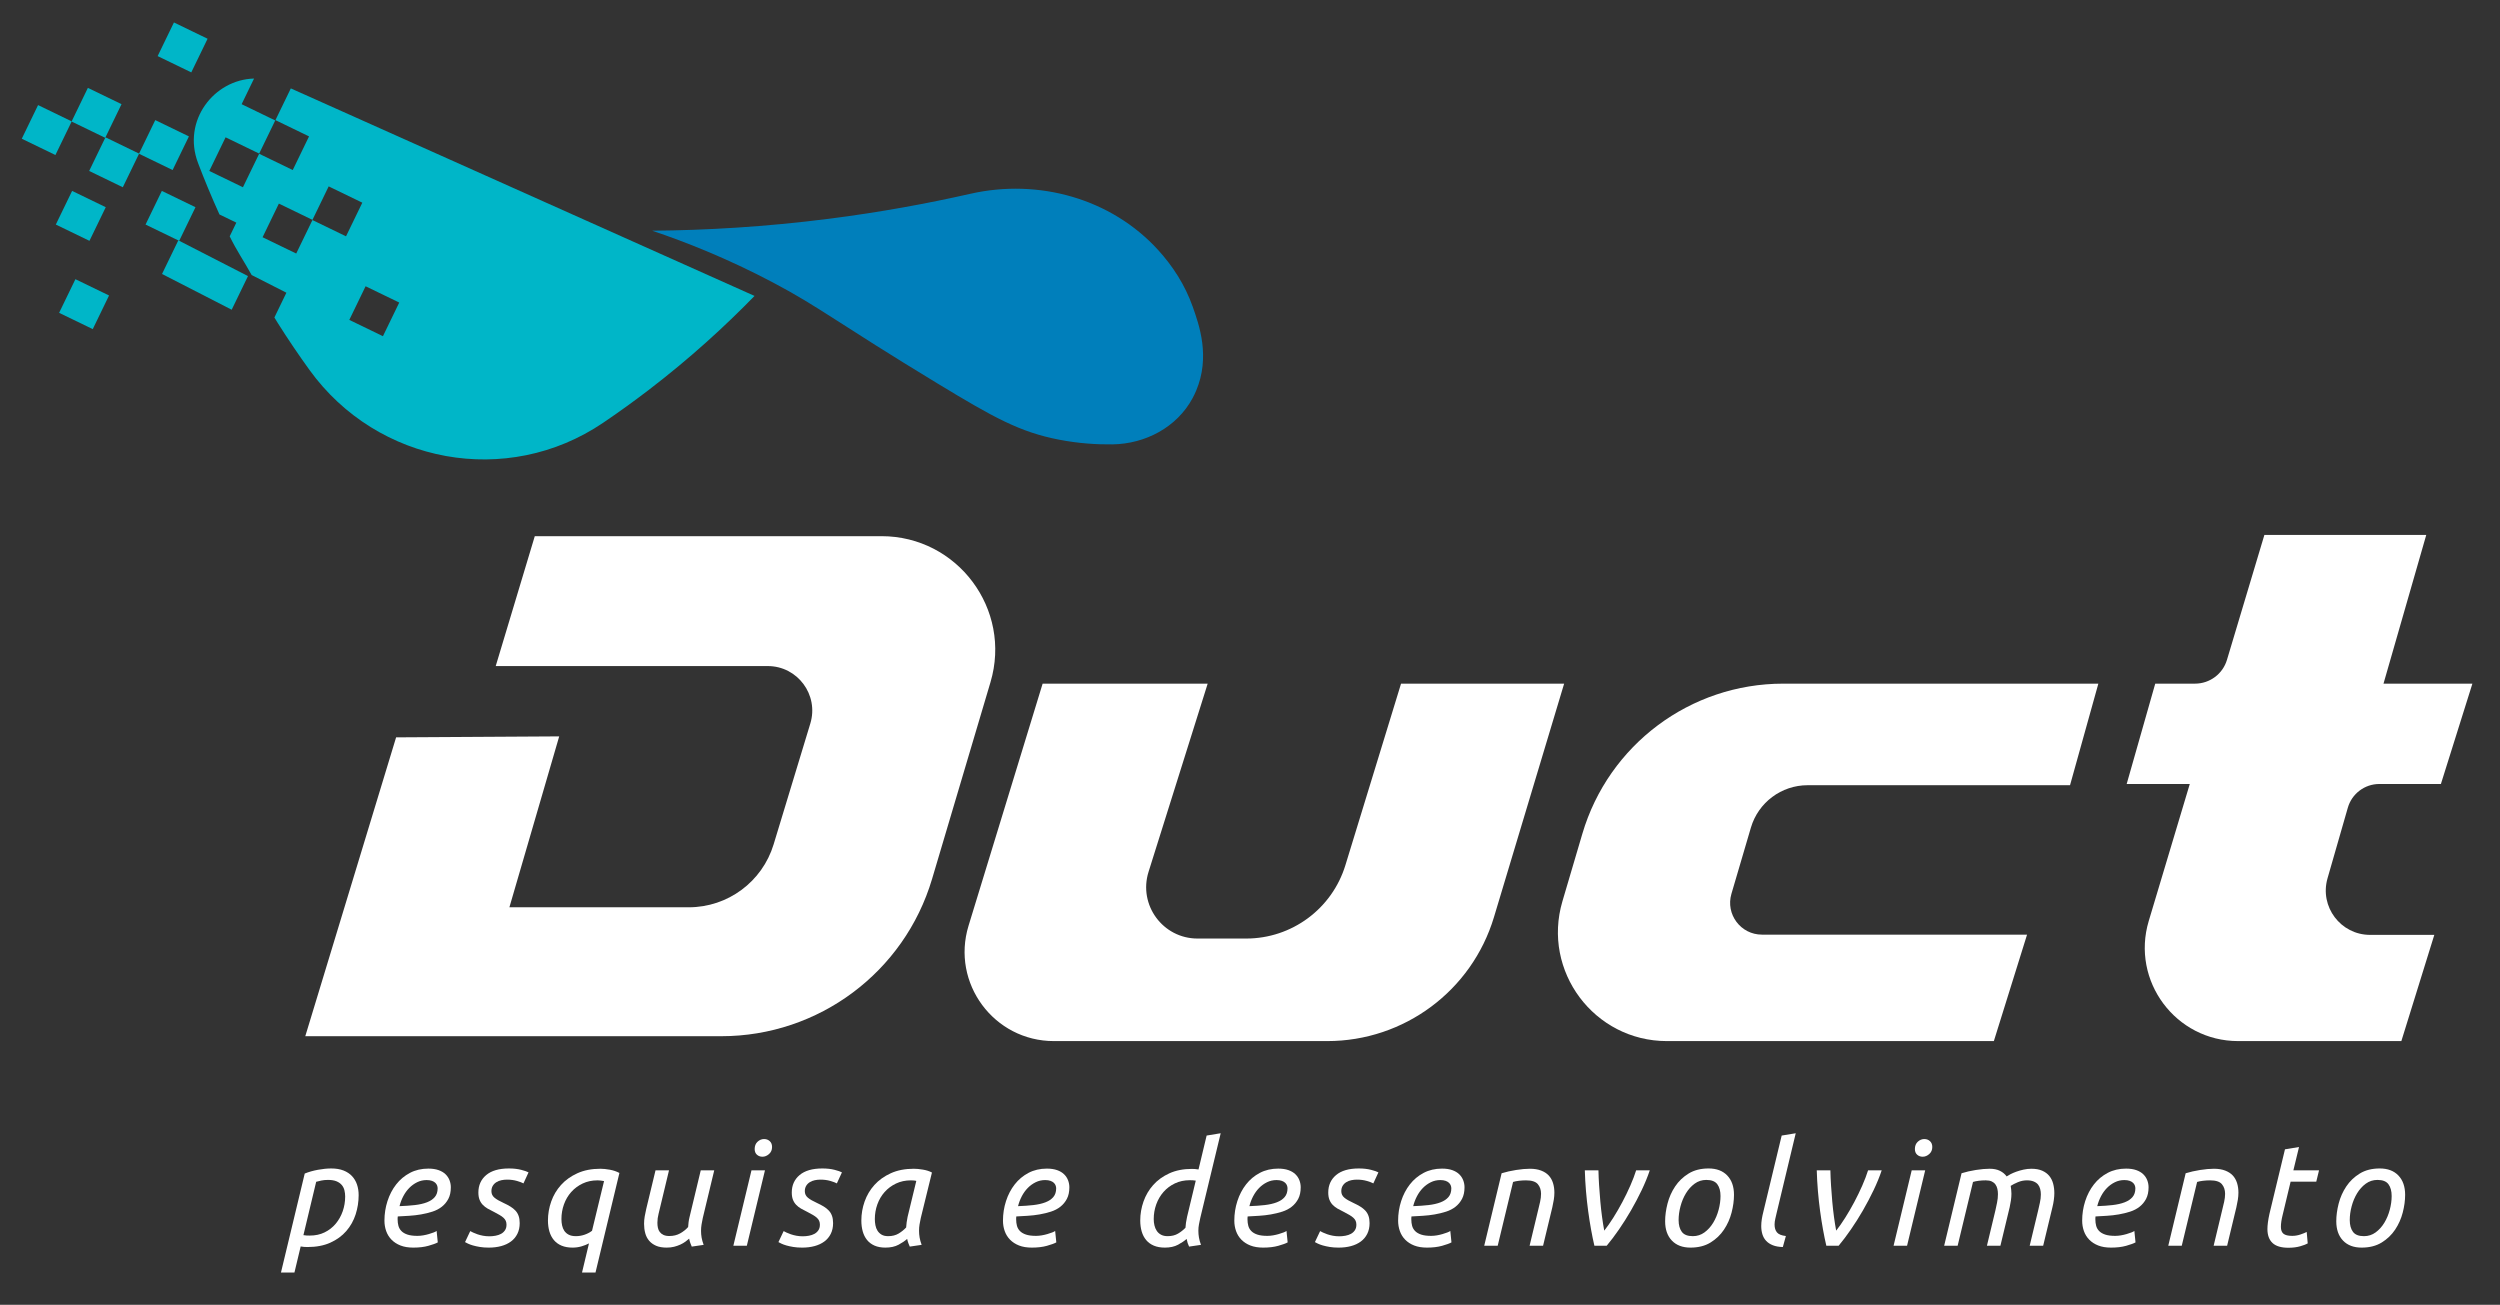 <?xml version="1.0" encoding="iso-8859-1"?>
<!-- Generator: Adobe Illustrator 21.0.0, SVG Export Plug-In . SVG Version: 6.00 Build 0)  -->
<svg version="1.1" id="Camada_1" xmlns="http://www.w3.org/2000/svg" xmlns:xlink="http://www.w3.org/1999/xlink" x="0px" y="0px"
	 viewBox="0 0 2000 1043.824" style="enable-background:new 0 0 2000 1043.824;" xml:space="preserve">
<rect x="0" y="0" width="2000" height="1043.824" fill="#333333" stroke="none"/>
<path style="fill:#007FBB;" d="M521.737,184.567c27.128,9.13,60.378,22.268,96.692,41.464
	c37.732,19.944,49.747,31.088,131.913,80.946c44.923,27.259,65.698,38.714,96.745,44.734c15.728,3.049,30.232,3.956,42.814,3.79
	c26.365-0.348,51.659-13.713,64.15-36.934c1.031-1.917,1.997-3.923,2.883-6.021c11.445-27.093,2.413-52.587-2.743-67.139
	c-6.271-17.7-16.151-32.732-27.689-45.402c-37.579-41.264-95.745-57.323-150.175-44.981c-34.537,7.831-72.164,14.75-112.615,19.925
	C612.124,181.547,564.454,184.221,521.737,184.567z"/>
<g>
	
		<rect x="131.134" y="22.981" transform="matrix(0.9 0.436 -0.436 0.9 31.151 -59.894)" style="fill:#00B6C8;" width="29.904" height="29.904"/>
	
		<rect x="52.321" y="228.363" transform="matrix(0.9 0.436 -0.436 0.9 112.806 -4.988)" style="fill:#00B6C8;" width="29.904" height="29.904"/>
	
		<rect x="121.463" y="157.74" transform="matrix(0.9 0.436 -0.436 0.9 88.934 -42.197)" style="fill:#00B6C8;" width="29.904" height="29.904"/>
	
		<rect x="49.681" y="157.74" transform="matrix(0.9 0.436 -0.436 0.9 81.753 -10.902)" style="fill:#00B6C8;" width="29.904" height="29.904"/>
	
		<rect x="22.443" y="89.089" transform="matrix(0.9 0.436 -0.436 0.9 49.099 -5.895)" style="fill:#00B6C8;" width="29.904" height="29.904"/>
	
		<rect x="62.289" y="75.318" transform="matrix(0.9 0.436 -0.436 0.9 47.081 -24.644)" style="fill:#00B6C8;" width="29.904" height="29.904"/>
	
		<rect x="76.355" y="114.871" transform="matrix(0.9 0.436 -0.436 0.9 65.732 -26.82)" style="fill:#00B6C8;" width="29.904" height="29.904"/>
	
		<rect x="116.201" y="101.101" transform="matrix(0.9 0.436 -0.436 0.9 63.715 -45.569)" style="fill:#00B6C8;" width="29.904" height="29.904"/>
	<polygon style="fill:#00B6C8;" points="185.351,247.785 129.624,219.183 142.662,192.271 198.388,220.872 	"/>
</g>
<g>
	<path style="fill:#FFFFFF;" d="M264.999,934.771c3.788,0,7.054,0.542,9.8,1.623c2.743,1.084,5.004,2.57,6.783,4.466
		c1.778,1.893,3.112,4.136,4.001,6.725c0.888,2.591,1.333,5.433,1.333,8.524c0,5.335-0.812,10.495-2.435,15.48
		c-1.623,4.987-4.117,9.414-7.479,13.28c-3.363,3.867-7.616,6.958-12.757,9.277c-5.142,2.319-11.23,3.478-18.265,3.478
		c-0.852,0-1.779-0.039-2.783-0.114c-1.006-0.078-1.896-0.194-2.667-0.348l-4.987,20.874h-10.785l19.018-79.206
		c3.247-1.315,6.784-2.319,10.611-3.016C258.216,935.118,261.752,934.771,264.999,934.771z M242.733,988.116
		c0.772,0.155,1.604,0.251,2.493,0.288c0.888,0.041,1.757,0.059,2.609,0.059c4.407,0,8.349-0.851,11.828-2.552
		c3.479-1.699,6.437-4.001,8.872-6.901c2.435-2.899,4.309-6.222,5.625-9.972c1.314-3.75,1.971-7.674,1.971-11.771
		c0-1.699-0.193-3.364-0.58-4.987c-0.388-1.623-1.102-3.053-2.146-4.29c-1.044-1.237-2.455-2.223-4.232-2.959
		c-1.779-0.734-4.059-1.1-6.842-1.1c-1.933,0-3.71,0.174-5.333,0.521c-1.625,0.348-2.977,0.677-4.06,0.985L242.733,988.116z"/>
	<path style="fill:#FFFFFF;" d="M330.635,998.088c-3.943,0-7.346-0.56-10.205-1.681c-2.862-1.12-5.259-2.668-7.19-4.639
		c-1.933-1.971-3.363-4.271-4.291-6.899c-0.928-2.627-1.393-5.412-1.393-8.35c0-5.41,0.812-10.63,2.435-15.656
		c1.625-5.024,3.943-9.469,6.959-13.335c3.015-3.867,6.686-6.94,11.017-9.219c4.328-2.28,9.238-3.421,14.728-3.421
		c3.169,0,5.895,0.405,8.176,1.216c2.28,0.812,4.135,1.914,5.567,3.306c1.429,1.39,2.493,2.995,3.189,4.811
		c0.696,1.818,1.044,3.693,1.044,5.625c0,3.636-0.657,6.709-1.971,9.219c-1.316,2.513-3.055,4.621-5.219,6.32
		c-2.165,1.701-4.697,3.016-7.596,3.944c-2.899,0.926-5.914,1.662-9.046,2.202c-3.13,0.542-6.302,0.91-9.509,1.102
		c-3.209,0.194-6.245,0.368-9.104,0.521c-0.078,0.62-0.115,1.123-0.115,1.507c0,0.389,0,0.697,0,0.928
		c0,1.779,0.211,3.462,0.638,5.044c0.424,1.587,1.218,2.977,2.377,4.175c1.159,1.2,2.763,2.145,4.813,2.842
		c2.048,0.695,4.734,1.043,8.059,1.043c1.468,0,2.995-0.133,4.581-0.405c1.583-0.27,3.091-0.617,4.523-1.045
		c1.429-0.423,2.705-0.848,3.827-1.276c1.12-0.423,1.914-0.83,2.378-1.216l0.927,9.162c-1.547,0.851-4.04,1.758-7.479,2.723
		C339.313,997.605,335.273,998.088,330.635,998.088z M319.618,964.921c4.483-0.153,8.581-0.444,12.292-0.869
		c3.71-0.425,6.918-1.159,9.625-2.204c2.705-1.043,4.812-2.453,6.32-4.232c1.507-1.777,2.261-4.097,2.261-6.958
		c0-0.695-0.136-1.429-0.406-2.204c-0.272-0.771-0.736-1.486-1.393-2.145c-0.657-0.656-1.565-1.198-2.724-1.623
		c-1.16-0.423-2.592-0.638-4.291-0.638c-2.707,0-5.238,0.581-7.596,1.74c-2.36,1.159-4.465,2.687-6.32,4.58
		c-1.856,1.896-3.441,4.1-4.755,6.61C321.317,959.491,320.314,962.139,319.618,964.921z"/>
	<path style="fill:#FFFFFF;" d="M391.517,989.042c1.623,0,3.265-0.153,4.929-0.462c1.662-0.309,3.131-0.812,4.407-1.509
		c1.276-0.695,2.319-1.642,3.131-2.84c0.812-1.198,1.218-2.687,1.218-4.466c0-1.159-0.194-2.184-0.581-3.073
		c-0.388-0.887-1.005-1.719-1.856-2.492s-1.913-1.527-3.189-2.261c-1.276-0.734-2.803-1.566-4.581-2.495
		c-1.779-0.848-3.402-1.699-4.87-2.552c-1.469-0.848-2.764-1.854-3.885-3.014c-1.122-1.159-1.992-2.531-2.609-4.118
		c-0.62-1.582-0.928-3.496-0.928-5.739c0-5.799,2.088-10.456,6.263-13.975c4.174-3.517,10.243-5.275,18.207-5.275
		c3.711,0,6.976,0.368,9.799,1.102c2.822,0.734,4.773,1.411,5.857,2.028l-4.06,8.815c-1.083-0.62-2.823-1.276-5.218-1.971
		c-2.397-0.697-5.065-1.045-8.002-1.045c-1.469,0-2.939,0.155-4.407,0.464c-1.469,0.309-2.802,0.832-4,1.566
		c-1.199,0.734-2.165,1.701-2.899,2.899c-0.735,1.198-1.102,2.648-1.102,4.347c0,2.088,0.812,3.809,2.436,5.161
		c1.623,1.354,4.059,2.767,7.306,4.235c2.01,0.926,3.807,1.875,5.393,2.84c1.583,0.967,2.937,2.049,4.059,3.247
		c1.119,1.2,1.971,2.609,2.551,4.232c0.58,1.623,0.87,3.558,0.87,5.799c0,3.247-0.62,6.11-1.856,8.581
		c-1.237,2.476-2.957,4.523-5.161,6.146c-2.203,1.623-4.812,2.842-7.827,3.654c-3.016,0.812-6.303,1.216-9.857,1.216
		c-2.63,0-5.006-0.174-7.133-0.521c-2.126-0.348-3.982-0.755-5.565-1.216c-1.586-0.464-2.899-0.947-3.943-1.45
		c-1.044-0.503-1.837-0.908-2.378-1.219l4.175-8.812c0.54,0.309,1.294,0.695,2.261,1.159c0.966,0.464,2.125,0.926,3.479,1.39
		c1.351,0.464,2.841,0.853,4.464,1.162C388.038,988.889,389.738,989.042,391.517,989.042z"/>
	<path style="fill:#FFFFFF;" d="M465.617,1018.035l5.567-23.309c-1.779,0.926-3.789,1.719-6.03,2.376
		c-2.243,0.656-4.601,0.986-7.075,0.986c-3.402,0-6.339-0.521-8.813-1.564c-2.475-1.045-4.523-2.531-6.146-4.466
		c-1.623-1.932-2.823-4.232-3.594-6.901c-0.774-2.666-1.159-5.584-1.159-8.755c0-5.179,0.869-10.241,2.609-15.192
		c1.739-4.946,4.349-9.352,7.828-13.219c3.479-3.867,7.845-6.997,13.104-9.393c5.256-2.396,11.402-3.597,18.439-3.597
		c2.163,0,4.657,0.251,7.479,0.755c2.822,0.503,5.393,1.374,7.711,2.609l-19.134,79.67H465.617z M460.746,988.928
		c2.242,0,4.483-0.366,6.726-1.102c2.242-0.734,4.291-1.797,6.146-3.19l9.625-39.777c-2.165-0.386-3.904-0.579-5.218-0.579
		c-4.407,0-8.389,0.851-11.945,2.549c-3.557,1.703-6.592,3.965-9.103,6.784c-2.514,2.824-4.447,6.11-5.799,9.857
		c-1.354,3.752-2.029,7.674-2.029,11.771c0,1.779,0.174,3.48,0.521,5.104c0.349,1.623,0.947,3.073,1.798,4.349
		c0.849,1.274,2.029,2.3,3.536,3.073C456.514,988.541,458.428,988.928,460.746,988.928z"/>
	<path style="fill:#FFFFFF;" d="M533.342,998.088c-3.402,0-6.243-0.503-8.523-1.507c-2.281-1.004-4.136-2.357-5.567-4.059
		c-1.431-1.699-2.455-3.711-3.073-6.03c-0.62-2.321-0.927-4.793-0.927-7.422c0-2.01,0.174-4.001,0.521-5.972
		c0.348-1.971,0.753-3.96,1.218-5.972l7.422-30.848h10.785l-6.841,28.529c-0.388,1.779-0.889,3.867-1.508,6.261
		c-0.62,2.399-0.927,4.795-0.927,7.191c0,1.39,0.134,2.726,0.406,3.999c0.27,1.276,0.772,2.399,1.507,3.364
		c0.734,0.967,1.719,1.74,2.958,2.321c1.236,0.578,2.783,0.869,4.638,0.869c3.323,0,6.242-0.713,8.755-2.145
		c2.512-1.431,4.619-3.112,6.321-5.044c0.075-1.237,0.192-2.513,0.348-3.828c0.154-1.315,0.424-2.744,0.812-4.292l8.929-37.225
		h10.786l-9.162,38.153c-0.388,1.779-0.716,3.498-0.985,5.161c-0.271,1.662-0.406,3.382-0.406,5.161s0.154,3.556,0.464,5.334
		c0.308,1.779,0.849,3.711,1.623,5.799l-9.51,1.39c-0.388-0.848-0.773-1.815-1.159-2.899c-0.388-1.082-0.695-2.241-0.927-3.478
		c-0.852,0.773-1.856,1.585-3.016,2.435c-1.159,0.851-2.492,1.623-4,2.319c-1.508,0.697-3.171,1.276-4.987,1.74
		C537.498,997.857,535.506,998.088,533.342,998.088z"/>
	<path style="fill:#FFFFFF;" d="M597.469,996.581h-10.784l14.496-60.303h10.786L597.469,996.581z M609.994,925.378
		c-1.779,0-3.266-0.54-4.464-1.623c-1.199-1.082-1.797-2.591-1.797-4.523c0-2.474,0.772-4.424,2.319-5.856
		c1.546-1.431,3.286-2.147,5.219-2.147c1.778,0,3.285,0.563,4.523,1.683c1.236,1.12,1.856,2.687,1.856,4.697
		c0,2.319-0.812,4.194-2.435,5.625C613.59,924.664,611.849,925.378,609.994,925.378z"/>
	<path style="fill:#FFFFFF;" d="M642.231,989.042c1.623,0,3.265-0.153,4.929-0.462c1.662-0.309,3.131-0.812,4.407-1.509
		c1.276-0.695,2.319-1.642,3.131-2.84c0.812-1.198,1.218-2.687,1.218-4.466c0-1.159-0.194-2.184-0.581-3.073
		c-0.388-0.887-1.005-1.719-1.856-2.492c-0.851-0.773-1.913-1.527-3.189-2.261c-1.276-0.734-2.803-1.566-4.581-2.495
		c-1.779-0.848-3.402-1.699-4.87-2.552c-1.469-0.848-2.764-1.854-3.885-3.014c-1.122-1.159-1.992-2.531-2.609-4.118
		c-0.62-1.582-0.928-3.496-0.928-5.739c0-5.799,2.088-10.456,6.263-13.975c4.174-3.517,10.243-5.275,18.207-5.275
		c3.711,0,6.976,0.368,9.799,1.102c2.822,0.734,4.773,1.411,5.857,2.028l-4.06,8.815c-1.083-0.62-2.823-1.276-5.218-1.971
		c-2.397-0.697-5.065-1.045-8.002-1.045c-1.469,0-2.939,0.155-4.407,0.464c-1.469,0.309-2.802,0.832-4,1.566
		c-1.199,0.734-2.165,1.701-2.899,2.899c-0.735,1.198-1.102,2.648-1.102,4.347c0,2.088,0.812,3.809,2.436,5.161
		c1.623,1.354,4.059,2.767,7.305,4.235c2.01,0.926,3.807,1.875,5.393,2.84c1.583,0.967,2.937,2.049,4.059,3.247
		c1.119,1.2,1.971,2.609,2.551,4.232c0.58,1.623,0.87,3.558,0.87,5.799c0,3.247-0.62,6.11-1.856,8.581
		c-1.237,2.476-2.956,4.523-5.161,6.146c-2.203,1.623-4.812,2.842-7.827,3.654c-3.016,0.812-6.303,1.216-9.857,1.216
		c-2.63,0-5.006-0.174-7.133-0.521c-2.126-0.348-3.982-0.755-5.565-1.216c-1.586-0.464-2.899-0.947-3.943-1.45
		c-1.044-0.503-1.837-0.908-2.378-1.219l4.175-8.812c0.54,0.309,1.294,0.695,2.261,1.159c0.966,0.464,2.125,0.926,3.479,1.39
		c1.351,0.464,2.841,0.853,4.464,1.162C638.752,988.889,640.452,989.042,642.231,989.042z"/>
	<path style="fill:#FFFFFF;" d="M727.813,997.276c-0.388-0.848-0.773-1.797-1.159-2.84c-0.388-1.045-0.696-2.147-0.927-3.306
		c-1.702,1.548-3.983,3.094-6.842,4.639c-2.862,1.546-6.378,2.319-10.552,2.319c-3.404,0-6.321-0.542-8.756-1.623
		c-2.435-1.082-4.427-2.588-5.972-4.523c-1.547-1.93-2.687-4.212-3.421-6.841c-0.735-2.627-1.101-5.527-1.101-8.698
		c0-5.179,0.869-10.241,2.609-15.192c1.739-4.946,4.349-9.352,7.828-13.219c3.479-3.867,7.845-6.997,13.104-9.393
		c5.256-2.396,11.402-3.597,18.439-3.597c2.086,0,4.523,0.233,7.306,0.697c2.783,0.462,5.179,1.237,7.19,2.319l-8.93,36.413
		c-0.388,1.779-0.716,3.48-0.986,5.104c-0.272,1.623-0.406,3.325-0.406,5.101c0,1.779,0.154,3.576,0.464,5.392
		c0.308,1.818,0.849,3.771,1.623,5.858L727.813,997.276z M710.535,988.928c3.247,0,6.03-0.697,8.349-2.088
		c2.32-1.393,4.328-3.016,6.031-4.87c0.075-1.315,0.211-2.687,0.406-4.118c0.192-1.429,0.444-2.879,0.753-4.349l6.958-28.758
		c-0.388-0.155-1.026-0.272-1.914-0.35c-0.889-0.076-1.681-0.114-2.377-0.114c-4.407,0-8.389,0.851-11.945,2.549
		c-3.557,1.703-6.592,3.965-9.103,6.784c-2.514,2.824-4.447,6.11-5.799,9.857c-1.354,3.752-2.029,7.674-2.029,11.771
		c0,1.623,0.154,3.267,0.464,4.93c0.308,1.662,0.869,3.13,1.681,4.406c0.812,1.276,1.894,2.319,3.248,3.13
		C706.61,988.521,708.369,988.928,710.535,988.928z"/>
	<path style="fill:#FFFFFF;" d="M825.455,998.088c-3.943,0-7.346-0.56-10.205-1.681c-2.862-1.12-5.259-2.668-7.19-4.639
		c-1.933-1.971-3.363-4.271-4.291-6.899c-0.928-2.627-1.392-5.412-1.392-8.35c0-5.41,0.812-10.63,2.435-15.656
		c1.625-5.024,3.943-9.469,6.959-13.335c3.015-3.867,6.686-6.94,11.017-9.219c4.328-2.28,9.238-3.421,14.728-3.421
		c3.169,0,5.895,0.405,8.176,1.216c2.28,0.812,4.135,1.914,5.567,3.306c1.429,1.39,2.493,2.995,3.189,4.811
		c0.696,1.818,1.044,3.693,1.044,5.625c0,3.636-0.657,6.709-1.971,9.219c-1.316,2.513-3.055,4.621-5.219,6.32
		c-2.165,1.701-4.697,3.016-7.596,3.944c-2.899,0.926-5.914,1.662-9.046,2.202c-3.13,0.542-6.302,0.91-9.509,1.102
		c-3.209,0.194-6.245,0.368-9.104,0.521c-0.078,0.62-0.115,1.123-0.115,1.507c0,0.389,0,0.697,0,0.928
		c0,1.779,0.211,3.462,0.638,5.044c0.424,1.587,1.218,2.977,2.377,4.175c1.159,1.2,2.763,2.145,4.813,2.842
		c2.048,0.695,4.734,1.043,8.059,1.043c1.468,0,2.995-0.133,4.581-0.405c1.583-0.27,3.091-0.617,4.523-1.045
		c1.429-0.423,2.705-0.848,3.827-1.276c1.12-0.423,1.914-0.83,2.378-1.216l0.927,9.162c-1.547,0.851-4.04,1.758-7.479,2.723
		C834.133,997.605,830.094,998.088,825.455,998.088z M814.439,964.921c4.483-0.153,8.581-0.444,12.292-0.869
		c3.71-0.425,6.918-1.159,9.625-2.204c2.705-1.043,4.812-2.453,6.32-4.232c1.507-1.777,2.261-4.097,2.261-6.958
		c0-0.695-0.136-1.429-0.406-2.204c-0.272-0.771-0.736-1.486-1.392-2.145c-0.657-0.656-1.565-1.198-2.724-1.623
		c-1.16-0.423-2.592-0.638-4.291-0.638c-2.707,0-5.238,0.581-7.596,1.74c-2.36,1.159-4.464,2.687-6.32,4.58
		c-1.856,1.896-3.441,4.1-4.755,6.61C816.138,959.491,815.134,962.139,814.439,964.921z"/>
	<path style="fill:#FFFFFF;" d="M958.698,984.636c0,1.779,0.153,3.576,0.463,5.392c0.309,1.818,0.851,3.771,1.623,5.858l-9.509,1.39
		c-0.852-1.699-1.508-3.748-1.972-6.146c-1.701,1.548-3.982,3.094-6.841,4.639c-2.862,1.546-6.378,2.319-10.554,2.319
		c-3.402,0-6.339-0.521-8.814-1.564c-2.475-1.045-4.523-2.531-6.146-4.466c-1.623-1.932-2.823-4.232-3.594-6.901
		c-0.774-2.666-1.159-5.584-1.159-8.755c0-5.179,0.869-10.241,2.609-15.192c1.739-4.946,4.328-9.352,7.77-13.219
		c3.439-3.867,7.749-6.976,12.93-9.336c5.178-2.357,11.209-3.537,18.09-3.537c0.851,0,1.7,0.039,2.552,0.117
		c0.849,0.078,1.739,0.194,2.667,0.348l6.494-27.137l11.249-1.854l-16.351,67.84c-0.388,1.779-0.735,3.48-1.044,5.104
		C958.851,981.158,958.698,982.859,958.698,984.636z M934.113,988.928c3.247,0,6.01-0.677,8.291-2.03
		c2.28-1.351,4.271-2.918,5.972-4.697c0.075-1.235,0.211-2.57,0.406-4.001c0.192-1.429,0.481-2.995,0.87-4.697l6.958-28.991
		c-0.696-0.153-1.47-0.249-2.32-0.29c-0.852-0.037-1.663-0.057-2.435-0.057c-4.407,0-8.389,0.851-11.945,2.552
		c-3.557,1.701-6.592,3.983-9.103,6.841c-2.514,2.86-4.447,6.167-5.799,9.914c-1.354,3.752-2.029,7.674-2.029,11.771
		c0,1.779,0.192,3.48,0.58,5.104c0.386,1.623,1.004,3.073,1.856,4.349c0.849,1.274,1.989,2.3,3.421,3.073
		C930.266,988.541,932.025,988.928,934.113,988.928z"/>
	<path style="fill:#FFFFFF;" d="M1010.535,998.088c-3.943,0-7.346-0.56-10.205-1.681c-2.862-1.12-5.259-2.668-7.19-4.639
		c-1.933-1.971-3.363-4.271-4.291-6.899c-0.928-2.627-1.393-5.412-1.393-8.35c0-5.41,0.812-10.63,2.435-15.656
		c1.625-5.024,3.943-9.469,6.959-13.335c3.015-3.867,6.686-6.94,11.017-9.219c4.328-2.28,9.238-3.421,14.728-3.421
		c3.169,0,5.895,0.405,8.176,1.216c2.28,0.812,4.135,1.914,5.567,3.306c1.429,1.39,2.493,2.995,3.189,4.811
		c0.696,1.818,1.044,3.693,1.044,5.625c0,3.636-0.657,6.709-1.971,9.219c-1.316,2.513-3.055,4.621-5.219,6.32
		c-2.165,1.701-4.697,3.016-7.596,3.944c-2.899,0.926-5.914,1.662-9.046,2.202c-3.13,0.542-6.302,0.91-9.509,1.102
		c-3.209,0.194-6.245,0.368-9.104,0.521c-0.078,0.62-0.115,1.123-0.115,1.507c0,0.389,0,0.697,0,0.928
		c0,1.779,0.211,3.462,0.638,5.044c0.424,1.587,1.218,2.977,2.377,4.175c1.159,1.2,2.763,2.145,4.813,2.842
		c2.048,0.695,4.734,1.043,8.059,1.043c1.468,0,2.995-0.133,4.581-0.405c1.583-0.27,3.091-0.617,4.523-1.045
		c1.429-0.423,2.705-0.848,3.827-1.276c1.12-0.423,1.914-0.83,2.378-1.216l0.927,9.162c-1.547,0.851-4.04,1.758-7.479,2.723
		C1019.213,997.605,1015.173,998.088,1010.535,998.088z M999.519,964.921c4.483-0.153,8.581-0.444,12.292-0.869
		c3.71-0.425,6.918-1.159,9.625-2.204c2.705-1.043,4.812-2.453,6.32-4.232c1.507-1.777,2.261-4.097,2.261-6.958
		c0-0.695-0.136-1.429-0.406-2.204c-0.272-0.771-0.736-1.486-1.392-2.145c-0.657-0.656-1.565-1.198-2.724-1.623
		c-1.16-0.423-2.592-0.638-4.291-0.638c-2.707,0-5.238,0.581-7.596,1.74c-2.36,1.159-4.465,2.687-6.32,4.58
		c-1.856,1.896-3.441,4.1-4.755,6.61C1001.218,959.491,1000.214,962.139,999.519,964.921z"/>
	<path style="fill:#FFFFFF;" d="M1071.416,989.042c1.623,0,3.265-0.153,4.929-0.462c1.662-0.309,3.131-0.812,4.407-1.509
		c1.276-0.695,2.319-1.642,3.131-2.84c0.812-1.198,1.218-2.687,1.218-4.466c0-1.159-0.194-2.184-0.581-3.073
		c-0.388-0.887-1.005-1.719-1.856-2.492s-1.913-1.527-3.189-2.261c-1.276-0.734-2.803-1.566-4.581-2.495
		c-1.779-0.848-3.402-1.699-4.87-2.552c-1.469-0.848-2.764-1.854-3.885-3.014c-1.121-1.159-1.992-2.531-2.609-4.118
		c-0.62-1.582-0.928-3.496-0.928-5.739c0-5.799,2.088-10.456,6.263-13.975c4.174-3.517,10.243-5.275,18.207-5.275
		c3.711,0,6.975,0.368,9.799,1.102c2.822,0.734,4.772,1.411,5.856,2.028l-4.059,8.815c-1.084-0.62-2.822-1.276-5.218-1.971
		c-2.397-0.697-5.065-1.045-8.002-1.045c-1.469,0-2.939,0.155-4.407,0.464c-1.469,0.309-2.802,0.832-4,1.566
		c-1.199,0.734-2.165,1.701-2.899,2.899c-0.735,1.198-1.102,2.648-1.102,4.347c0,2.088,0.812,3.809,2.436,5.161
		c1.623,1.354,4.059,2.767,7.305,4.235c2.01,0.926,3.807,1.875,5.393,2.84c1.583,0.967,2.937,2.049,4.059,3.247
		c1.119,1.2,1.97,2.609,2.551,4.232c0.581,1.623,0.871,3.558,0.871,5.799c0,3.247-0.62,6.11-1.857,8.581
		c-1.237,2.476-2.957,4.523-5.161,6.146c-2.203,1.623-4.812,2.842-7.827,3.654c-3.016,0.812-6.303,1.216-9.857,1.216
		c-2.63,0-5.006-0.174-7.133-0.521c-2.126-0.348-3.982-0.755-5.565-1.216c-1.586-0.464-2.899-0.947-3.943-1.45
		c-1.044-0.503-1.837-0.908-2.378-1.219l4.175-8.812c0.54,0.309,1.294,0.695,2.261,1.159c0.966,0.464,2.125,0.926,3.479,1.39
		c1.351,0.464,2.841,0.853,4.464,1.162C1067.937,988.889,1069.637,989.042,1071.416,989.042z"/>
	<path style="fill:#FFFFFF;" d="M1141.573,998.088c-3.942,0-7.344-0.56-10.205-1.681c-2.86-1.12-5.257-2.668-7.189-4.639
		c-1.934-1.971-3.364-4.271-4.292-6.899c-0.926-2.627-1.39-5.412-1.39-8.35c0-5.41,0.812-10.63,2.435-15.656
		c1.623-5.024,3.942-9.469,6.958-13.335c3.014-3.867,6.686-6.94,11.017-9.219c4.328-2.28,9.238-3.421,14.728-3.421
		c3.169,0,5.895,0.405,8.174,1.216c2.28,0.812,4.136,1.914,5.568,3.306c1.429,1.39,2.492,2.995,3.19,4.811
		c0.695,1.818,1.043,3.693,1.043,5.625c0,3.636-0.658,6.709-1.971,9.219c-1.315,2.513-3.055,4.621-5.218,6.32
		c-2.165,1.701-4.697,3.016-7.596,3.944c-2.899,0.926-5.915,1.662-9.046,2.202c-3.133,0.542-6.302,0.91-9.51,1.102
		c-3.21,0.194-6.245,0.368-9.103,0.521c-0.078,0.62-0.117,1.123-0.117,1.507c0,0.389,0,0.697,0,0.928
		c0,1.779,0.213,3.462,0.638,5.044c0.423,1.587,1.216,2.977,2.378,4.175c1.159,1.2,2.762,2.145,4.811,2.842
		c2.049,0.695,4.735,1.043,8.06,1.043c1.468,0,2.995-0.133,4.58-0.405c1.585-0.27,3.091-0.617,4.523-1.045
		c1.431-0.423,2.707-0.848,3.828-1.276c1.12-0.423,1.914-0.83,2.378-1.216l0.928,9.162c-1.548,0.851-4.043,1.758-7.482,2.723
		C1150.25,997.605,1146.212,998.088,1141.573,998.088z M1130.556,964.921c4.484-0.153,8.581-0.444,12.292-0.869
		s6.919-1.159,9.626-2.204c2.705-1.043,4.813-2.453,6.32-4.232c1.507-1.777,2.261-4.097,2.261-6.958
		c0-0.695-0.137-1.429-0.407-2.204c-0.272-0.771-0.734-1.486-1.39-2.145c-0.658-0.656-1.566-1.198-2.726-1.623
		c-1.159-0.423-2.591-0.638-4.292-0.638c-2.707,0-5.239,0.581-7.596,1.74c-2.357,1.159-4.463,2.687-6.32,4.58
		c-1.854,1.896-3.441,4.1-4.754,6.61C1132.257,959.491,1131.253,962.139,1130.556,964.921z"/>
	<path style="fill:#FFFFFF;" d="M1198.165,996.581h-10.786l13.918-57.982c3.553-1.084,7.401-1.953,11.538-2.611
		c4.134-0.654,7.827-0.985,11.074-0.985c3.48,0,6.475,0.485,8.988,1.45c2.511,0.967,4.541,2.282,6.089,3.944
		c1.543,1.662,2.684,3.672,3.421,6.03c0.734,2.36,1.1,4.927,1.1,7.713c0,1.779-0.155,3.652-0.462,5.623
		c-0.311,1.973-0.697,3.963-1.162,5.972l-7.42,30.848h-10.786l6.841-28.527c0.54-2.165,1.063-4.367,1.566-6.61
		c0.501-2.241,0.755-4.367,0.755-6.379c0-3.091-0.853-5.661-2.552-7.71c-1.701-2.049-4.87-3.073-9.51-3.073
		c-1.934,0-3.828,0.114-5.682,0.348c-1.857,0.231-3.402,0.542-4.639,0.928L1198.165,996.581z"/>
	<path style="fill:#FFFFFF;" d="M1275.514,996.581c-0.926-3.942-1.815-8.273-2.666-12.988c-0.853-4.715-1.624-9.645-2.319-14.787
		c-0.697-5.14-1.276-10.454-1.74-15.944c-0.464-5.49-0.775-11.017-0.928-16.584h10.9c0.078,3.789,0.251,7.829,0.524,12.119
		c0.27,4.292,0.597,8.581,0.986,12.873c0.386,4.29,0.848,8.426,1.39,12.407c0.542,3.983,1.12,7.596,1.74,10.843
		c2.319-2.936,4.735-6.396,7.248-10.379c2.511-3.981,4.928-8.156,7.248-12.523c2.319-4.367,4.445-8.755,6.377-13.164
		c1.932-4.406,3.48-8.465,4.639-12.176h10.9c-1.701,5.104-3.866,10.399-6.494,15.887c-2.63,5.492-5.469,10.884-8.524,16.177
		c-3.055,5.298-6.261,10.381-9.624,15.251s-6.631,9.201-9.8,12.988H1275.514z"/>
	<path style="fill:#FFFFFF;" d="M1352.399,998.088c-6.341,0-11.307-1.873-14.901-5.623s-5.392-8.911-5.392-15.482
		c0-4.484,0.638-9.199,1.914-14.149c1.274-4.946,3.304-9.508,6.087-13.683c2.783-4.175,6.38-7.614,10.786-10.321
		c4.406-2.705,9.741-4.059,16.004-4.059c6.338,0,11.307,1.875,14.901,5.625s5.392,8.911,5.392,15.48
		c0,4.486-0.638,9.201-1.914,14.149c-1.274,4.948-3.304,9.51-6.087,13.683c-2.783,4.175-6.379,7.617-10.786,10.321
		C1363.996,996.734,1358.662,998.088,1352.399,998.088z M1354.256,988.928c3.478,0,6.59-1.004,9.334-3.016
		c2.744-2.01,5.062-4.58,6.958-7.713c1.893-3.13,3.343-6.59,4.349-10.379c1.004-3.787,1.509-7.459,1.509-11.017
		c0-3.942-0.853-7.075-2.552-9.393c-1.701-2.319-4.639-3.478-8.815-3.478c-3.478,0-6.592,1.004-9.334,3.014
		c-2.746,2.012-5.065,4.58-6.958,7.713c-1.896,3.13-3.345,6.592-4.349,10.379c-1.006,3.789-1.509,7.461-1.509,11.017
		c0,3.942,0.851,7.075,2.552,9.393C1347.14,987.768,1350.081,988.928,1354.256,988.928z"/>
	<path style="fill:#FFFFFF;" d="M1421.4,970.025c-0.386,1.701-0.773,3.364-1.159,4.987c-0.389,1.623-0.581,3.169-0.581,4.637
		c0,2.63,0.638,4.717,1.914,6.263c1.276,1.548,3.654,2.513,7.132,2.899l-2.435,8.812c-3.171-0.078-5.856-0.56-8.06-1.45
		c-2.202-0.887-3.981-2.067-5.334-3.535s-2.339-3.208-2.957-5.22c-0.62-2.008-0.928-4.212-0.928-6.61
		c0-1.777,0.156-3.631,0.464-5.565c0.309-1.932,0.734-3.942,1.276-6.03l14.613-60.767l11.248-1.854L1421.4,970.025z"/>
	<path style="fill:#FFFFFF;" d="M1461.058,996.581c-0.926-3.942-1.816-8.273-2.666-12.988c-0.853-4.715-1.623-9.645-2.319-14.787
		c-0.697-5.14-1.276-10.454-1.74-15.944c-0.464-5.49-0.775-11.017-0.928-16.584h10.9c0.078,3.789,0.252,7.829,0.524,12.119
		c0.27,4.292,0.597,8.581,0.985,12.873c0.386,4.29,0.848,8.426,1.39,12.407c0.542,3.983,1.12,7.596,1.74,10.843
		c2.319-2.936,4.735-6.396,7.248-10.379c2.511-3.981,4.927-8.156,7.248-12.523c2.319-4.367,4.445-8.755,6.377-13.164
		c1.932-4.406,3.48-8.465,4.639-12.176h10.9c-1.701,5.104-3.867,10.399-6.494,15.887c-2.63,5.492-5.469,10.884-8.524,16.177
		c-3.055,5.298-6.26,10.381-9.624,15.251s-6.631,9.201-9.8,12.988H1461.058z"/>
	<path style="fill:#FFFFFF;" d="M1525.651,996.581h-10.786l14.497-60.303h10.786L1525.651,996.581z M1538.177,925.378
		c-1.781,0-3.268-0.54-4.466-1.623c-1.2-1.082-1.797-2.591-1.797-4.523c0-2.474,0.771-4.424,2.319-5.856
		c1.546-1.431,3.286-2.147,5.218-2.147c1.779,0,3.286,0.563,4.523,1.683c1.237,1.12,1.857,2.687,1.857,4.697
		c0,2.319-0.812,4.194-2.435,5.625C1541.771,924.664,1540.031,925.378,1538.177,925.378z"/>
	<path style="fill:#FFFFFF;" d="M1625.15,935.002c3.402,0,6.281,0.524,8.639,1.566c2.357,1.043,4.253,2.456,5.684,4.232
		c1.429,1.779,2.453,3.848,3.073,6.206c0.617,2.357,0.926,4.852,0.926,7.479c0,1.701-0.135,3.537-0.405,5.508
		c-0.272,1.971-0.638,3.885-1.102,5.739l-7.422,30.848h-10.786l6.844-28.527c0.386-1.779,0.83-3.771,1.333-5.972
		c0.503-2.204,0.755-4.388,0.755-6.553c0-1.468-0.174-2.899-0.524-4.29c-0.348-1.393-0.926-2.591-1.738-3.597
		c-0.812-1.004-1.955-1.816-3.421-2.435c-1.47-0.617-3.288-0.926-5.451-0.926c-2.476,0-4.87,0.482-7.191,1.45
		c-2.318,0.967-4.251,1.953-5.796,2.956c0.153,1.084,0.288,2.145,0.405,3.19c0.117,1.043,0.174,2.069,0.174,3.073
		c0,1.779-0.135,3.576-0.405,5.392c-0.272,1.818-0.601,3.615-0.985,5.392l-7.422,30.848h-10.786l6.841-28.527
		c0.386-1.779,0.812-3.789,1.276-6.032c0.464-2.241,0.695-4.482,0.695-6.725c0-1.468-0.155-2.879-0.462-4.232
		c-0.311-1.354-0.832-2.531-1.566-3.537c-0.736-1.004-1.722-1.797-2.957-2.378c-1.239-0.581-2.824-0.869-4.756-0.869
		s-3.807,0.114-5.625,0.348c-1.816,0.231-3.343,0.542-4.58,0.928l-12.292,51.024h-10.786l13.918-57.982
		c3.478-1.084,7.285-1.953,11.421-2.611c4.136-0.654,7.829-0.985,11.076-0.985c3.247,0,5.988,0.562,8.234,1.683
		c2.241,1.12,4.017,2.609,5.332,4.463c0.773-0.54,1.836-1.159,3.19-1.854c1.351-0.695,2.899-1.351,4.639-1.971
		c1.74-0.62,3.633-1.162,5.682-1.623C1620.876,935.235,1622.984,935.002,1625.15,935.002z"/>
	<path style="fill:#FFFFFF;" d="M1688.812,998.088c-3.942,0-7.344-0.56-10.205-1.681c-2.86-1.12-5.257-2.668-7.189-4.639
		c-1.934-1.971-3.364-4.271-4.292-6.899c-0.926-2.627-1.39-5.412-1.39-8.35c0-5.41,0.812-10.63,2.435-15.656
		c1.623-5.024,3.942-9.469,6.958-13.335c3.014-3.867,6.686-6.94,11.017-9.219c4.328-2.28,9.238-3.421,14.728-3.421
		c3.169,0,5.895,0.405,8.174,1.216c2.28,0.812,4.136,1.914,5.568,3.306c1.429,1.39,2.492,2.995,3.19,4.811
		c0.695,1.818,1.043,3.693,1.043,5.625c0,3.636-0.658,6.709-1.971,9.219c-1.315,2.513-3.055,4.621-5.218,6.32
		c-2.165,1.701-4.697,3.016-7.596,3.944c-2.899,0.926-5.915,1.662-9.046,2.202c-3.133,0.542-6.302,0.91-9.51,1.102
		c-3.21,0.194-6.245,0.368-9.103,0.521c-0.078,0.62-0.117,1.123-0.117,1.507c0,0.389,0,0.697,0,0.928
		c0,1.779,0.213,3.462,0.638,5.044c0.423,1.587,1.216,2.977,2.378,4.175c1.159,1.2,2.762,2.145,4.811,2.842
		c2.049,0.695,4.735,1.043,8.06,1.043c1.468,0,2.995-0.133,4.58-0.405c1.585-0.27,3.091-0.617,4.523-1.045
		c1.431-0.423,2.707-0.848,3.828-1.276c1.12-0.423,1.914-0.83,2.378-1.216l0.928,9.162c-1.548,0.851-4.043,1.758-7.482,2.723
		C1697.489,997.605,1693.451,998.088,1688.812,998.088z M1677.795,964.921c4.484-0.153,8.581-0.444,12.292-0.869
		s6.919-1.159,9.626-2.204c2.705-1.043,4.813-2.453,6.32-4.232c1.507-1.777,2.261-4.097,2.261-6.958
		c0-0.695-0.137-1.429-0.407-2.204c-0.272-0.771-0.734-1.486-1.39-2.145c-0.658-0.656-1.566-1.198-2.726-1.623
		c-1.159-0.423-2.591-0.638-4.292-0.638c-2.707,0-5.239,0.581-7.596,1.74c-2.357,1.159-4.463,2.687-6.32,4.58
		c-1.854,1.896-3.441,4.1-4.754,6.61C1679.496,959.491,1678.493,962.139,1677.795,964.921z"/>
	<path style="fill:#FFFFFF;" d="M1745.404,996.581h-10.786l13.918-57.982c3.553-1.084,7.401-1.953,11.538-2.611
		c4.134-0.654,7.827-0.985,11.074-0.985c3.48,0,6.475,0.485,8.988,1.45c2.511,0.967,4.541,2.282,6.089,3.944
		c1.543,1.662,2.684,3.672,3.421,6.03c0.734,2.36,1.1,4.927,1.1,7.713c0,1.779-0.155,3.652-0.462,5.623
		c-0.311,1.973-0.697,3.963-1.162,5.972l-7.42,30.848h-10.786l6.841-28.527c0.54-2.165,1.063-4.367,1.566-6.61
		c0.501-2.241,0.755-4.367,0.755-6.379c0-3.091-0.853-5.661-2.552-7.71c-1.701-2.049-4.87-3.073-9.51-3.073
		c-1.934,0-3.828,0.114-5.682,0.348c-1.857,0.231-3.402,0.542-4.639,0.928L1745.404,996.581z"/>
	<path style="fill:#FFFFFF;" d="M1830.756,998.204c-5.799,0-10.052-1.276-12.757-3.828c-2.707-2.549-4.059-6.261-4.059-11.131
		c0-3.169,0.54-7.23,1.623-12.178l12.409-51.605l11.248-1.854l-4.523,18.67h20.526l-2.202,9.046h-20.526l-6.38,26.673
		c-0.926,3.636-1.39,6.805-1.39,9.51c0,2.552,0.695,4.388,2.088,5.508c1.39,1.12,3.711,1.681,6.958,1.681
		c2.241,0,4.445-0.366,6.61-1.102c2.163-0.734,3.825-1.409,4.985-2.028l0.812,9.162c-1.159,0.695-3.13,1.447-5.913,2.261
		C1837.483,997.799,1834.312,998.204,1830.756,998.204z"/>
	<path style="fill:#FFFFFF;" d="M1889.317,998.088c-6.341,0-11.307-1.873-14.901-5.623c-3.594-3.75-5.392-8.911-5.392-15.482
		c0-4.484,0.638-9.199,1.914-14.149c1.274-4.946,3.304-9.508,6.087-13.683s6.38-7.614,10.786-10.321
		c4.406-2.705,9.741-4.059,16.004-4.059c6.338,0,11.307,1.875,14.901,5.625c3.594,3.75,5.392,8.911,5.392,15.48
		c0,4.486-0.638,9.201-1.914,14.149c-1.274,4.948-3.304,9.51-6.087,13.683c-2.783,4.175-6.38,7.617-10.786,10.321
		C1900.914,996.734,1895.58,998.088,1889.317,998.088z M1891.174,988.928c3.478,0,6.59-1.004,9.334-3.016
		c2.744-2.01,5.063-4.58,6.958-7.713c1.893-3.13,3.343-6.59,4.349-10.379c1.004-3.787,1.509-7.459,1.509-11.017
		c0-3.942-0.853-7.075-2.552-9.393c-1.701-2.319-4.639-3.478-8.815-3.478c-3.478,0-6.592,1.004-9.334,3.014
		c-2.746,2.012-5.065,4.58-6.958,7.713c-1.896,3.13-3.345,6.592-4.349,10.379c-1.006,3.789-1.509,7.461-1.509,11.017
		c0,3.942,0.851,7.075,2.552,9.393C1884.058,987.768,1886.998,988.928,1891.174,988.928z"/>
</g>
<g>
	<path style="fill:#FFFFFF;" d="M834.102,546.915l-59.268,193.681c-14.04,45.882,20.278,92.273,68.26,92.273h218.741
		c61.458,0,115.647-40.297,133.336-99.154l56.142-186.8h-130.476l-44.523,145.256c-10.685,34.86-42.875,58.662-79.336,58.662
		h-38.962c-27.729,0-47.486-26.916-39.174-53.37l47.299-150.548H834.102z"/>
	<path style="fill:#FFFFFF;" d="M1678.682,546.915l-22.657,81.255h-209.93c-20.985,0-39.463,13.825-45.384,33.958l-15.568,52.932
		c-4.797,16.309,7.429,32.648,24.429,32.648h212.077l-26.564,85.161h-261.547c-58.223,0-100.078-55.989-83.6-111.832l15.949-54.049
		c21.01-71.201,86.387-120.073,160.622-120.073H1678.682z"/>
	<path style="fill:#FFFFFF;" d="M316.885,589.886l-72.66,239.076h332.838c77.856,0,146.447-51.187,168.605-125.824l46.719-157.371
		c17.307-58.297-26.372-116.828-87.185-116.828H427.829l-31.252,103.912h217.597c23.911,0,41.032,23.091,34.085,45.971
		l-29.355,96.675c-9.078,29.895-36.643,50.334-67.886,50.334H407.515l39.846-136.727L316.885,589.886z"/>
	<path style="fill:#FFFFFF;" d="M1952.721,627.193l25.197-80.278h-71.12l34.204-118.952h-129.5l-29.934,99.925
		c-3.383,11.292-13.774,19.027-25.563,19.027h-31.813l-22.853,80.278h50.48l-32.826,109.578
		c-14.35,47.903,21.523,96.098,71.529,96.098h130.555l26.369-84.966h-51.351c-23.583,0-40.596-22.593-34.078-45.258l16.237-56.467
		c3.232-11.241,13.516-18.984,25.213-18.984H1952.721z"/>
</g>
<path style="fill:#00B6C8;" d="M229.118,234.172l-9.601,19.819c0.958,1.545,1.854,3.079,2.83,4.626
	c8.304,13.161,16.776,25.636,25.315,37.445c54.288,75.071,158.082,94.164,234.785,42.206c12.147-8.227,24.435-17.053,36.793-26.523
	c32.968-25.264,60.931-50.898,84.38-75.004c-123.657-55.341-247.313-110.683-370.97-166.023l-12.296,25.382l26.87,13.016
	l-13.037,26.912l-26.87-13.016l-12.976,26.786l-26.912-13.037l13.037-26.912l26.87,13.016l12.837-26.499L193.302,83.35l9.936-20.51
	c-31.955,0.807-57.688,33.63-44.814,67.569c5.046,13.301,10.773,27.078,17.137,41.16l13.5,6.54l-5.31,10.964
	c5.402,11.143,11.235,19.507,17.563,30.956 M249.946,176.042l-12.976,26.786l-26.912-13.037l13.037-26.912l26.87,13.016
	l12.976-26.786l26.912,13.037l-13.037,26.912L249.946,176.042z M306.353,268.955l-26.913-13.037l13.037-26.913l26.913,13.038
	L306.353,268.955z"/>
</svg>
